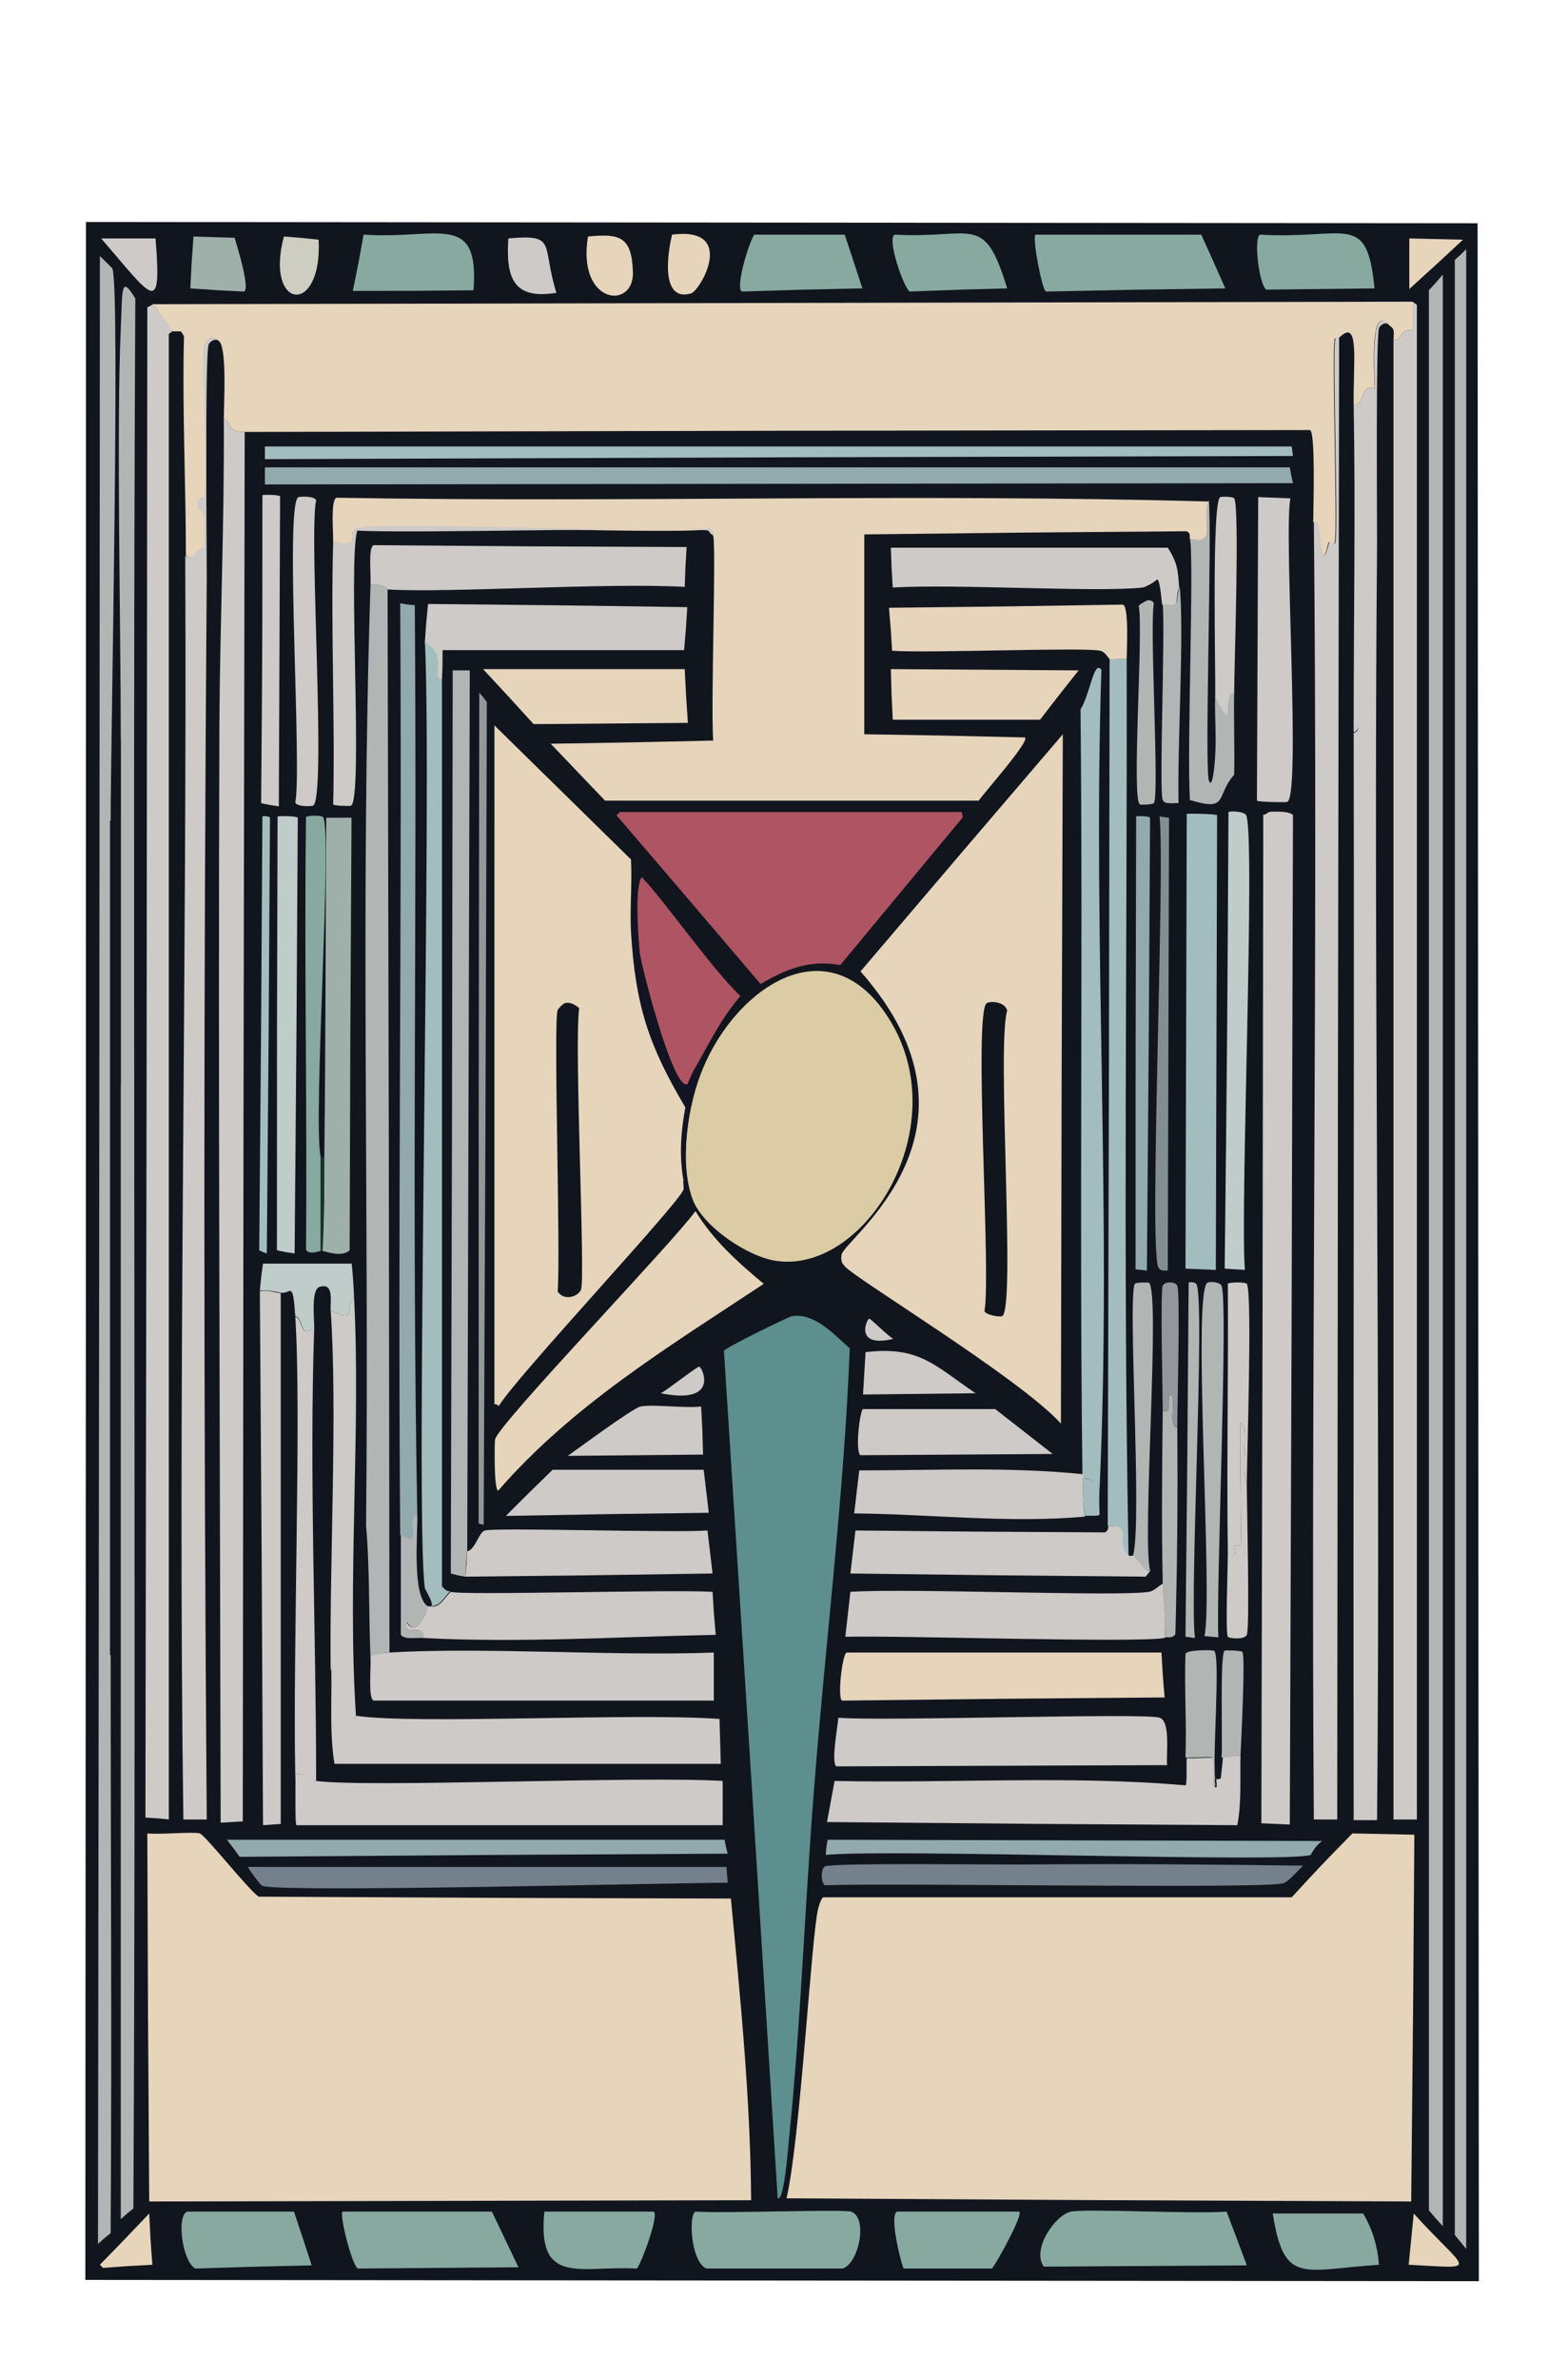 <svg xmlns="http://www.w3.org/2000/svg" xmlns:xlink="http://www.w3.org/1999/xlink" id="Capa_1" x="0px" y="0px" viewBox="0 0 248 376.2" style="enable-background:new 0 0 248 376.2;" xml:space="preserve"><style type="text/css">	.st0{display:none;}	.st1{display:inline;fill:#D8C1A5;}	.st2{display:inline;fill:#C3BAB2;}	.st3{display:inline;fill:#E2AFA6;}	.st4{display:inline;fill:#ADC1B2;}	.st5{display:inline;fill:#3E3C56;}	.st6{display:inline;fill:#40334B;}	.st7{display:inline;fill:#D1A8AC;}	.st8{display:inline;fill:#C0C4B0;}	.st9{fill:url(#SVGID_1_);}	.st10{fill:url(#SVGID_00000158007686139107083280000015814564206357278890_);}	.st11{fill:url(#SVGID_00000071559225632149845800000015562209294844871330_);}	.st12{fill:#E7D689;}	.st13{fill:#E8D6A6;}	.st14{fill:#291F33;}	.st15{fill:#40334B;}	.st16{fill:#392732;}	.st17{fill:#E8C8C1;}	.st18{fill:#D1A8AC;}	.st19{fill:#E8BEBE;}	.st20{fill:#8A1743;}	.st21{fill:#C05280;}	.st22{fill:#3E3C56;}	.st23{fill:#474B77;}	.st24{fill:#2F3567;}	.st25{fill:#545D8A;}	.st26{fill:#B18F9A;}	.st27{fill:#4D305C;}	.st28{fill:#522143;}	.st29{fill:#201B19;}	.st30{fill:#DCD9C7;}	.st31{fill:#AFBEC4;}	.st32{fill:#8A7C93;}	.st33{fill:#536884;}	.st34{fill:#6E97B6;}	.st35{fill:#6080A4;}	.st36{fill:#466598;}	.st37{fill:#8EB2CC;}	.st38{fill:url(#SVGID_00000047062357635879339340000013416365210353435044_);}	.st39{display:inline;fill:#D785A1;}	.st40{display:inline;fill:#BED1C2;}	.st41{display:inline;fill:#A0B6AD;}	.st42{display:inline;fill:#98BDC7;}	.st43{display:inline;fill:#81B4CF;}	.st44{display:inline;fill:#D5A9BC;}	.st45{display:inline;fill:#AE7C95;}	.st46{display:inline;fill:#9E9CA8;}	.st47{display:inline;fill:#C6BBC8;}	.st48{display:inline;fill:#A45480;}	.st49{display:inline;fill:#E1A78C;}	.st50{display:inline;fill:#DDA1A6;}	.st51{display:inline;fill:#D0D3AA;}	.st52{display:inline;fill:#C4CAD3;}	.st53{display:inline;fill:#AFC3A8;}	.st54{display:inline;fill:#C7CDC6;}	.st55{display:inline;fill:#D9C0CE;}	.st56{display:inline;fill:#AB9176;}	.st57{display:inline;fill:#584669;}	.st58{display:inline;fill:#E5D2C3;}	.st59{display:inline;fill:#E0BA81;}	.st60{display:inline;fill:#DDB48E;}	.st61{display:inline;fill:#A17980;}	.st62{display:inline;fill:#E0C4C6;}	.st63{display:inline;fill:#474343;}	.st64{display:inline;fill:#C9AA80;}	.st65{display:inline;fill:#5C4E5B;}	.st66{display:inline;fill:#806E75;}	.st67{fill:#1F2C3D;}	.st68{fill:#1F1D1D;}	.st69{fill:#E7CD94;}	.st70{fill:#E4C228;}	.st71{fill:#474343;}	.st72{fill:#5F796D;}	.st73{fill:#B69D4C;}	.st74{fill:#38322D;}	.st75{fill:#D8CA82;}	.st76{fill:#B5AB60;}	.st77{fill:#B9C092;}	.st78{fill:#98B69C;}	.st79{fill:#88A47D;}	.st80{fill:#76805C;}	.st81{fill:#26718E;}	.st82{fill:#8D9061;}	.st83{fill:#2C362E;}	.st84{fill:#26251A;}	.st85{fill:#ECDEBD;}	.st86{fill:url(#SVGID_00000007427880680166936450000007835245896777883539_);}	.st87{fill:#E0C4C6;}	.st88{display:inline;fill:#E2A9AF;}	.st89{display:inline;fill:#D5D5B7;}	.st90{display:inline;fill:#DDCBBC;}	.st91{display:inline;fill:#C7D7C9;}	.st92{display:inline;fill:#D5B7BC;}	.st93{display:inline;fill:#DFC0B9;}	.st94{display:inline;fill:#AFD3D4;}	.st95{display:inline;fill:#BBBFCD;}	.st96{display:inline;fill:#C9BCC8;}	.st97{fill:#E1D06E;}	.st98{fill:#C6B34E;}	.st99{fill:#2D1C29;}	.st100{fill:#837C5C;}	.st101{fill:#212126;}	.st102{fill:#181915;}	.st103{fill:#452640;}	.st104{fill:#6D8076;}	.st105{fill:#ABAA75;}	.st106{fill:#B8A880;}	.st107{fill:#B29C90;}	.st108{fill:#8A7F78;}	.st109{fill:#5E5C58;}	.st110{fill:#4F6067;}	.st111{fill:#2F4555;}	.st112{fill:#9E8488;}	.st113{fill:#D46C9C;}	.st114{fill:#B17492;}	.st115{fill:#9A4775;}	.st116{fill:#D9889B;}	.st117{fill:#BC6266;}	.st118{fill:#D3867C;}	.st119{fill:#DAA065;}	.st120{fill:#E1AA42;}	.st121{fill:#69455F;}	.st122{fill:#E8D99F;}	.st123{fill:#8F627C;}	.st124{fill:#E2A9AF;}	.st125{fill:#D79D8F;}	.st126{fill:#D38563;}	.st127{fill:#D8B18F;}	.st128{fill:#E1BB55;}	.st129{fill:url(#SVGID_00000050661239497293784690000017204824476566249373_);}	.st130{fill:#316074;}	.st131{fill:#577A80;}	.st132{fill:#357E90;}	.st133{fill:#607473;}	.st134{fill:#237191;}	.st135{fill:#1A5F84;}	.st136{display:inline;fill:#BFAFB6;}	.st137{display:inline;fill:#CDD296;}	.st138{display:inline;fill:#A9CAC3;}	.st139{display:inline;fill:#B2CAA6;}	.st140{display:inline;fill:#BFC5A7;}	.st141{display:inline;fill:#E1C6A0;}	.st142{display:inline;fill:#E1A9A6;}	.st143{display:inline;fill:#BFBEBC;}	.st144{display:inline;fill:#D1C4A2;}	.st145{display:inline;fill:#D3BEB7;}	.st146{display:inline;fill:#D8AFBB;}	.st147{display:inline;fill:#D4C6B3;}	.st148{display:inline;fill:#BACEBA;}	.st149{display:inline;fill:#E7A7BA;}	.st150{display:inline;fill:#E8C5AD;}	.st151{display:inline;fill:#BCC5BE;}	.st152{display:inline;fill:url(#SVGID_00000110458343753121749740000017187698735085142663_);}	.st153{fill:#E1C6A0;}	.st154{fill:#1E3854;}	.st155{fill:url(#SVGID_00000073707740041731486290000001371460448027856789_);}	.st156{fill:#E2D486;}	.st157{fill:#E2C488;}	.st158{display:inline;fill:#D299AD;}	.st159{display:inline;fill:#DBD391;}	.st160{display:inline;fill:#95B3B6;}	.st161{display:inline;fill:#E6AD9C;}	.st162{display:inline;fill:#9980A5;}	.st163{display:inline;fill:#859AB3;}	.st164{display:inline;fill:#B2B688;}	.st165{display:inline;fill:#E4999E;}	.st166{display:inline;fill:#559EC0;}	.st167{display:inline;fill:#92AA9E;}	.st168{display:inline;fill:#E4C88A;}	.st169{display:inline;fill:#BBAFA6;}	.st170{display:inline;fill:#E5BF8F;}	.st171{display:inline;fill:#CEBA9B;}	.st172{display:inline;fill:#C5ABBB;}	.st173{display:inline;fill:#AFBB9A;}	.st174{display:inline;fill:#A1ABB0;}	.st175{display:inline;fill:#ACB1AD;}	.st176{display:inline;fill:#8D8CAA;}	.st177{display:inline;fill:#9C9BAC;}	.st178{display:inline;fill:#A5C4CA;}	.st179{display:inline;fill:#BDB5BE;}	.st180{display:inline;fill:#B0BEC6;}	.st181{fill:url(#SVGID_00000012443809656823815470000001714645799271321222_);}	.st182{fill:#20252E;}	.st183{fill:#E5D178;}	.st184{fill:#94B5C5;}	.st185{fill:#95B3B6;}	.st186{fill:#4D2B22;}	.st187{fill:#432425;}	.st188{fill:#3D3219;}	.st189{fill:#2E2A20;}	.st190{fill:#4A301D;}	.st191{fill:#322027;}	.st192{fill:#DBD391;}	.st193{fill:#E5CD47;}	.st194{fill:#FFFFFF;}	.st195{fill:url(#SVGID_00000077300969753003553120000000274504930661778308_);}	.st196{fill:url(#SVGID_00000068658130785342002280000002724405939014358183_);}	.st197{fill:url(#SVGID_00000090988786448249820190000003595250947941396917_);}	.st198{fill:url(#SVGID_00000040554502448000464240000007648506537346834066_);}	.st199{fill:#203240;}	.st200{display:inline;fill:#BCC8C3;}	.st201{fill:#BD6E80;}	.st202{fill:#E0D6BE;}	.st203{fill:#2B2B2B;}	.st204{fill:#DDB1B2;}	.st205{fill:#DEC9C4;}	.st206{fill:#D5BBC3;}	.st207{fill:#39302E;}	.st208{fill:#2B3739;}	.st209{fill:#144860;}	.st210{fill:#186881;}	.st211{fill:#1D8198;}	.st212{fill:#2B2E37;}	.st213{fill:#BCC8C3;}	.st214{display:inline;fill:#E0D9D6;}	.st215{fill:#BDCCBF;}	.st216{fill:#A6BDAB;}	.st217{fill:#9D5A69;}	.st218{fill:url(#SVGID_00000021838306050557643630000015122806565722402983_);}	.st219{fill:#914B5A;}	.st220{fill:#3D2C3A;}	.st221{fill:#35303D;}	.st222{fill:#303238;}	.st223{fill:#A1C8D5;}	.st224{fill:#DCD7C0;}	.st225{fill:#CDA69E;}	.st226{fill:#D8CFA1;}	.st227{fill:#325171;}	.st228{fill:#C2CD98;}	.st229{fill:#C9C182;}	.st230{fill:#6CB2BA;}	.st231{fill:url(#SVGID_00000158027915598655062530000008633274565138520196_);}	.st232{fill:#6A6B76;}	.st233{fill:#51515E;}	.st234{display:inline;fill:#2D343D;}	.st235{display:inline;fill:#0E1822;}	.st236{fill:#3C5A4C;}	.st237{fill:#DFD4BE;}	.st238{fill:#B6AA95;}	.st239{fill:#A75E67;}	.st240{fill:#D5B99E;}	.st241{fill:#C3A58C;}	.st242{fill:#C5D9D7;}	.st243{fill:#AE927E;}	.st244{fill:#644D56;}	.st245{fill:#51444E;}	.st246{fill:#886772;}	.st247{fill:#3D363E;}	.st248{fill:#45323A;}	.st249{fill:#0E1822;}	.st250{fill:#B5B6AA;}	.st251{fill:#8C4C58;}	.st252{fill:#9B6B71;}	.st253{fill:#82ACA9;}	.st254{fill:#9BBCBC;}	.st255{fill:#102631;}	.st256{fill:#64554F;}	.st257{fill:#987F6B;}	.st258{fill:#D8D8D4;}	.st259{fill:#ADC0C5;}	.st260{fill:#63293B;}	.st261{fill:#B77E80;}	.st262{display:inline;fill:#E6D4BB;}	.st263{fill:#11151E;}	.st264{fill:#E6D4BB;}	.st265{fill:#5C8F8E;}	.st266{fill:#DCCCA5;}	.st267{fill:#CECAC7;}	.st268{fill:#B1B6B4;}	.st269{fill:#A3BDBE;}	.st270{fill:#92A9AD;}	.st271{fill:#BFCCC9;}	.st272{fill:#74808B;}	.st273{fill:#94979A;}	.st274{fill:#828E8F;}	.st275{fill:#AE5463;}	.st276{fill:#131423;}	.st277{fill:#87A9A0;}	.st278{fill:#9FB0AA;}	.st279{fill:#CDCDC1;}	.st280{fill:#1C322E;}	.st281{display:inline;fill:#E4E3DC;}	.st282{display:inline;fill:#D2D7DA;}	.st283{display:inline;fill:#6A8087;}	.st284{display:inline;fill:#808F95;}	.st285{display:inline;fill:#AFB5B9;}	.st286{fill:#1C2E3D;}	.st287{fill:#92A4B0;}	.st288{fill:#AFB5B9;}	.st289{fill:#394B59;}	.st290{fill:#E1B4B0;}	.st291{fill:#808F95;}	.st292{fill:#D2D7DA;}	.st293{fill:#4F5F6B;}	.st294{fill:#B4C1C0;}	.st295{fill:#6A8087;}	.st296{fill:#E4E3DC;}	.st297{fill:#415B4B;}	.st298{fill:#D1DBCE;}	.st299{fill:#88A09B;}	.st300{fill:#DDC8B0;}	.st301{fill:#ECDECF;}	.st302{fill:#D96D93;}	.st303{fill:#C25566;}	.st304{fill:#DE8A92;}	.st305{fill:#DBA09B;}	.st306{fill:#D788A4;}	.st307{fill:#C5B5BC;}	.st308{fill:#CFA5B3;}	.st309{fill:url(#SVGID_00000106865504221258174600000005036744022935945394_);}	.st310{fill:#5D3B40;}	.st311{fill:url(#SVGID_00000168103789373709525910000010631839093430761386_);}	.st312{fill:#7DC0BD;}	.st313{fill:#0F8AC4;}	.st314{fill:url(#SVGID_00000176017150308477908250000002994835898360176019_);}	.st315{fill:url(#SVGID_00000094589791045137851730000000067747600322468743_);}	.st316{fill:url(#SVGID_00000107579156169606910520000006836041969394366358_);}	.st317{fill:#DAE6AD;}	.st318{fill:#C0DEC5;}	.st319{fill:#B5DCD1;}	.st320{fill:#E9E382;}	.st321{fill:#EDD457;}	.st322{fill:#C77250;}	.st323{fill:#E6B346;}	.st324{fill:#7D8E90;}	.st325{fill:#BA7A44;}	.st326{fill:#DA9740;}	.st327{fill:url(#SVGID_00000169560443352227224350000014506541241318028694_);}	.st328{fill:url(#SVGID_00000003080909159526408180000001233233393118993328_);}	.st329{fill:url(#SVGID_00000005256551671176256770000017535898904816925852_);}	.st330{fill:url(#SVGID_00000183225649679091229420000007544641306109139110_);}	.st331{fill:#A0CBCD;}	.st332{fill:#A7ADC0;}	.st333{fill:#AD9CB8;}	.st334{fill:#87B8D9;}	.st335{fill:#C8DBD9;}	.st336{fill:url(#SVGID_00000148658442430859095220000014223179668966159759_);}	.st337{fill:url(#SVGID_00000029023751183632687850000015937180249855995036_);}	.st338{fill:#B95471;}	.st339{fill:#BE6A82;}	.st340{fill:#E59285;}	.st341{fill:#EAB896;}	.st342{fill:url(#SVGID_00000036225683454125789130000001245021251420961455_);}	.st343{fill:#EBBC88;}	.st344{fill:#A03D6F;}	.st345{fill:#B4B6B8;}	.st346{fill:#E5CC9F;}	.st347{fill:#CFD1A4;}	.st348{fill:#D098A0;}	.st349{fill:#D1B0B2;}	.st350{fill:#C36B9A;}	.st351{fill:#DBC76E;}	.st352{fill:#306A9B;}	.st353{fill:url(#SVGID_00000153683089664336249290000013972031221315748023_);}	.st354{fill:#5B7CA3;}	.st355{fill:#F0DCAB;}	.st356{fill:#EFE4D4;}	.st357{fill:#DBC08B;}	.st358{fill:#332920;}	.st359{fill:#AFAF95;}	.st360{fill:#6B5435;}	.st361{fill:#97A18E;}	.st362{fill:#8D9D78;}	.st363{fill:#1C1B1D;}	.st364{fill:#E9BAAB;}	.st365{fill:#872B3D;}	.st366{fill:#9F5839;}	.st367{fill:#923940;}	.st368{fill:#38554F;}	.st369{fill:#3E9BAF;}	.st370{fill:#998A20;}	.st371{fill:#5C7154;}	.st372{fill:#A87C24;}	.st373{fill:#618D8B;}	.st374{fill:#E3C022;}	.st375{fill:#454C28;}	.st376{fill:#555B24;}	.st377{fill:#777B35;}	.st378{fill:#467475;}	.st379{fill:#67A4A9;}	.st380{fill:#C5B98D;}	.st381{fill:#C8A762;}	.st382{fill:#B98D26;}	.st383{fill:#E6CA6F;}	.st384{fill:#6E6B2A;}	.st385{fill:#273423;}	.st386{fill:#664722;}	.st387{fill:#955F77;}	.st388{fill:#BB7897;}	.st389{fill:#DA828E;}	.st390{fill:#916C91;}	.st391{fill:#877CA1;}	.st392{fill:#6C5E8C;}	.st393{fill:#8F4B7F;}	.st394{fill:#AC4980;}	.st395{fill:#87A1AC;}	.st396{fill:#4D3D58;}	.st397{fill:#918997;}	.st398{fill:#64655F;}	.st399{fill:#A9AAB2;}	.st400{fill:#9B99AE;}	.st401{fill:#4B4E76;}	.st402{fill:#794B7C;}	.st403{fill:#644B79;}	.st404{fill:#6D2A41;}	.st405{fill:#C34B83;}	.st406{fill:#D8D1B4;}	.st407{fill:#C0B7B8;}	.st408{fill:#A38870;}	.st409{fill:#5F415C;}	.st410{fill:#6C5D6F;}	.st411{fill:#D66A80;}	.st412{fill:#C55C7F;}	.st413{fill:#DA9A7B;}	.st414{fill:#DE8D80;}	.st415{fill:#916F73;}	.st416{fill:#B88973;}	.st417{fill:#B57D86;}	.st418{fill:#D8BBB0;}	.st419{fill:#A79C90;}	.st420{fill:#DCC4A7;}	.st421{fill:#939579;}	.st422{fill:#A0B4A3;}	.st423{fill:#7D7B65;}	.st424{fill:#80807C;}	.st425{fill:#8A8345;}	.st426{fill:#B19E3B;}	.st427{fill:#EDDD93;}	.st428{fill:#C6B662;}	.st429{fill:url(#SVGID_00000080202476047305491480000003020619200888077242_);}	.st430{fill:#EED1C8;}	.st431{fill:#F099B6;}	.st432{fill:#2F3858;}	.st433{fill:#1E4A6E;}	.st434{fill:#E2BFAB;}	.st435{fill:#DFD0C0;}	.st436{fill:#E9D57F;}	.st437{fill:#DC87AA;}	.st438{fill:#215D8F;}	.st439{fill:#C5BD73;}	.st440{fill:#463E38;}	.st441{fill:#282A33;}	.st442{fill:#3A393C;}	.st443{fill:#E7D2B2;}	.st444{fill:#F7D0A9;}	.st445{fill:#ECDBAB;}	.st446{fill:url(#SVGID_00000177442474439363236410000002492939704823871623_);}	.st447{fill:#2D7FB9;}	.st448{fill:#1E2A3D;}	.st449{fill:#1A3452;}	.st450{fill:#CAAF25;}	.st451{fill:#362C2C;}	.st452{fill:#804726;}	.st453{fill:#4B282E;}	.st454{fill:#A5721D;}	.st455{fill:url(#SVGID_00000015356582757283874620000010230572541342747279_);}	.st456{fill:url(#SVGID_00000108306794946599809080000001840646944908095116_);}	.st457{fill:#BBDFE3;}	.st458{fill:#E7E1C5;}	.st459{fill:url(#SVGID_00000114066863221990004870000001078221014361771395_);}	.st460{fill:#2B2839;}	.st461{fill:#E1C480;}	.st462{fill:#514749;}	.st463{fill:#7A7686;}	.st464{fill:#716470;}	.st465{fill:#3C343E;}	.st466{fill:#8F8081;}	.st467{fill:#9F8B85;}	.st468{fill:#7C7077;}	.st469{fill:#715A60;}	.st470{fill:#9E8A75;}	.st471{fill:#917F75;}	.st472{fill:#2C2A30;}	.st473{fill:#1B222F;}	.st474{fill:#2C6A81;}	.st475{fill:#8AA07E;}	.st476{fill:#476771;}	.st477{fill:#A2A557;}	.st478{fill:#658E8C;}	.st479{fill:#505950;}	.st480{fill:#123650;}	.st481{fill:#657A73;}	.st482{fill:#96A169;}	.st483{fill:url(#SVGID_00000136388529851188916480000017164617559051556790_);}	.st484{fill:url(#SVGID_00000041255409908526764860000002384974012222496648_);}	.st485{fill:#CCA79A;}	.st486{fill:#E2CD88;}	.st487{fill:#9398A1;}	.st488{fill:#728A9D;}	.st489{fill:#A08393;}	.st490{fill:#B48396;}	.st491{fill:#D1B751;}	.st492{fill:#C5989E;}	.st493{fill:#D49D7F;}	.st494{fill:#342823;}	.st495{fill:url(#SVGID_00000142894652308380422360000012586709814140223111_);}	.st496{fill:#B26459;}	.st497{fill:url(#SVGID_00000160879120812409600290000003348304778741536664_);}	.st498{fill:#ABBFB7;}	.st499{fill:#D2A986;}	.st500{fill:#C38C6A;}	.st501{fill:#BF6581;}	.st502{fill:#D5CFA2;}	.st503{fill:#79B7C7;}	.st504{fill:#BA978F;}	.st505{fill:#B2A7A1;}	.st506{fill:url(#SVGID_00000136394276925232563950000009668346012670312878_);}	.st507{fill:#A2A09B;}	.st508{fill:url(#SVGID_00000129207669723103967190000009661148219002912169_);}	.st509{fill:#7E7072;}	.st510{fill:#AB9C6A;}	.st511{fill:#AEA982;}	.st512{fill:#573C4D;}	.st513{fill:#977F5D;}	.st514{fill:#D4BB8F;}	.st515{fill:#C0AE99;}	.st516{fill:#373B3F;}	.st517{fill:#223537;}	.st518{fill:#A9CFB6;}	.st519{fill:#336E76;}	.st520{fill:#F9E9CF;}	.st521{fill:#EE9CA7;}	.st522{fill:#F3F0EB;}	.st523{fill:#111D1E;}	.st524{fill:#132826;}	.st525{fill:#897147;}	.st526{fill:#898F49;}	.st527{fill:#786746;}	.st528{fill:#363F3E;}	.st529{fill:#554A47;}	.st530{fill:#61828D;}	.st531{fill:#66626C;}	.st532{fill:#584C55;}	.st533{fill:#69727C;}	.st534{fill:#56565E;}	.st535{fill:#204C5B;}	.st536{fill:#478B97;}	.st537{fill:url(#SVGID_00000044153328190460546270000000317019826928880014_);}	.st538{fill:#E3869A;}	.st539{fill:url(#SVGID_00000141413483172898369270000000447441162425137549_);}	.st540{fill:#6DAD94;}	.st541{fill:#8CBC9F;}	.st542{fill:#111113;}	.st543{fill:#DCE0C7;}	.st544{fill:#FAE49C;}	.st545{fill:#EAD8AE;}	.st546{fill:#9BCCCA;}	.st547{fill:url(#SVGID_00000044875272480901206940000015232527765972404359_);}	.st548{fill:#E5BBBC;}	.st549{fill:#C1B955;}	.st550{fill:url(#SVGID_00000095319932670073009890000005210190728322173598_);}	.st551{fill:#779047;}	.st552{fill:#2A5F6D;}	.st553{fill:#3D7E87;}	.st554{fill:#AEC583;}	.st555{fill:#82A569;}	.st556{fill:url(#SVGID_00000017477114001390896980000012935987886464904887_);}	.st557{fill:url(#SVGID_00000017497415285641061000000001984436286550838710_);}	.st558{fill:url(#SVGID_00000072993870747708307580000005405312786182456250_);}	.st559{fill:url(#SVGID_00000125596912445431399820000007377290549891253388_);}	.st560{fill:#120E0E;}	.st561{fill:url(#SVGID_00000131356250381582982320000013676726607345190335_);}	.st562{fill:url(#SVGID_00000041977675014486788660000004835867414857087406_);}	.st563{fill:url(#SVGID_00000077324520605894081650000005724831073948356737_);}	.st564{fill:url(#SVGID_00000081645803127333452630000013320954240125590712_);}	.st565{fill:url(#SVGID_00000102508969340945035790000002436421133610405774_);}	.st566{fill:url(#SVGID_00000121998238696161942670000014134277884358176651_);}	.st567{fill:#B6A96F;}	.st568{fill:url(#SVGID_00000058550796914093449890000001914791943655241659_);}	.st569{fill:url(#SVGID_00000098936453933136976830000007994648956747326606_);}	.st570{fill:url(#SVGID_00000036244883618767372610000015683872652868173981_);}	.st571{fill:url(#SVGID_00000042697483590052389500000008802358569001567414_);}	.st572{fill:url(#SVGID_00000021116969287542004240000008981981458046061222_);}	.st573{fill:url(#SVGID_00000129200506350553570740000005422120338160115876_);}	.st574{fill:url(#SVGID_00000111898436365061141140000001360076575865549732_);}	.st575{fill:#ECE8B5;}	.st576{fill:#EDE698;}	.st577{fill:#CFB061;}	.st578{fill:#C2DDB4;}	.st579{fill:#E4D399;}	.st580{fill:#E8DCC5;}	.st581{fill:#D3C1B9;}	.st582{fill:#B3B7BD;}	.st583{fill:#C9C1B6;}	.st584{fill:#C5B5C0;}	.st585{fill:#B2A2AC;}	.st586{fill:#D3D3D1;}	.st587{fill:#DFD5CB;}	.st588{fill:url(#SVGID_00000062874875098350576750000014723690498041778305_);}	.st589{fill:url(#SVGID_00000086692047613735787000000002455809627108710303_);}	.st590{fill:url(#SVGID_00000023959548563064837020000004903519404780879534_);}	.st591{fill:url(#SVGID_00000046332027904316021800000011543049915396546963_);}	.st592{fill:url(#SVGID_00000065785077960192801590000005083966811212537274_);}	.st593{fill:url(#SVGID_00000020375915233611637570000013125386631316597407_);}	.st594{fill:url(#SVGID_00000087370037920797289930000016058646476765111428_);}	.st595{fill:url(#SVGID_00000011017540288440498590000002547758046180833665_);}	.st596{fill:url(#SVGID_00000049184119403413209660000000596473202401125300_);}	.st597{fill:url(#SVGID_00000023265767569594572810000000416828697762283935_);}	.st598{fill:url(#SVGID_00000158002440657927049170000001827763123674575010_);}	.st599{fill:url(#SVGID_00000168800544331447032070000011176164040049359549_);}	.st600{fill:url(#SVGID_00000182492873212183512660000003791688937773326767_);}	.st601{fill:url(#SVGID_00000003094378130070676660000015209558125850473098_);}	.st602{fill:url(#SVGID_00000114074726509616418690000006338153722155972497_);}	.st603{fill:url(#SVGID_00000030446990419703028460000007169087669785015984_);}	.st604{fill:#B3C9D0;}	.st605{fill:url(#SVGID_00000038402167731323653830000015381124045126457477_);}	.st606{fill:#7DA2C4;}	.st607{fill:#99B5C7;}	.st608{fill:#80878E;}	.st609{fill:url(#SVGID_00000124124024902400166890000001968438978325977999_);}	.st610{fill:#E5CB6A;}	.st611{fill:#E2CDA9;}	.st612{fill:#B8B0AF;}	.st613{fill:#A6948A;}	.st614{fill:#A193A6;}	.st615{fill:#A6A2B2;}	.st616{fill:#EDE66A;}	.st617{fill:#A2AFBF;}	.st618{fill:#503861;}	.st619{fill:#68365B;}	.st620{fill:#353759;}	.st621{fill:#6A7082;}	.st622{fill:#B59592;}	.st623{fill:#4D466A;}	.st624{fill:#D2D07F;}	.st625{fill:#D5BB81;}	.st626{fill:#8D8B89;}	.st627{fill:#3F96A5;}	.st628{fill:url(#SVGID_00000128445519467480413160000009174417562719090342_);}	.st629{fill:#799196;}	.st630{fill:#4684A0;}	.st631{fill:url(#SVGID_00000003791728417826951840000007994742613398503334_);}	.st632{fill:#385386;}	.st633{fill:#52A7BC;}	.st634{fill:url(#SVGID_00000079445019701041344450000012049054696845405374_);}	.st635{fill:url(#SVGID_00000044159465383103127530000009825416322651493274_);}	.st636{fill:#E1B48F;}	.st637{fill:#349DC8;}	.st638{fill:#168DC1;}	.st639{fill:#E99697;}	.st640{fill:#C56E91;}	.st641{fill:#8E7CA4;}	.st642{fill:#8D8FB3;}	.st643{fill:#C48CA7;}	.st644{fill:#747BA8;}	.st645{fill:url(#SVGID_00000061438746576906511560000002242076825761273777_);}	.st646{fill:url(#SVGID_00000029021364516377600410000001484305659332923824_);}	.st647{fill:#2EBADA;}	.st648{fill:url(#SVGID_00000007391244375542410080000018032799593426485439_);}	.st649{fill:#991923;}	.st650{fill:#69131F;}	.st651{fill:#481422;}	.st652{fill:#321A1B;}	.st653{fill:#86BCC4;}	.st654{fill:#1B3243;}	.st655{fill:#10ABD2;}	.st656{fill:#245C72;}	.st657{fill:#ABB431;}	.st658{fill:#BFB724;}	.st659{fill:#99B878;}	.st660{fill:#A3BA5F;}	.st661{fill:#97C3A6;}	.st662{fill:url(#SVGID_00000054249087340265056270000000501722833495199126_);}	.st663{fill:#708341;}	.st664{fill:#698E55;}	.st665{fill:#80A158;}	.st666{fill:#75B498;}	.st667{fill:#3A2332;}	.st668{fill:#24262B;}	.st669{fill:#2F333F;}	.st670{fill:#1278A4;}	.st671{fill:#194D6D;}	.st672{fill:#2D4153;}	.st673{fill:#7EBCB6;}	.st674{fill:#2D3147;}	.st675{fill:#34282E;}	.st676{fill:#205F87;}	.st677{fill:#263840;}	.st678{fill:#BCE3F7;}	.st679{fill:#87CCD6;}	.st680{fill:#256B88;}	.st681{fill:#51AAB1;}	.st682{fill:#A2B09B;}	.st683{fill:#B3C995;}	.st684{fill:#526067;}	.st685{fill:#7C625C;}	.st686{fill:#605B5A;}	.st687{fill:#653732;}	.st688{fill:#9EC6BD;}	.st689{fill:#36696E;}	.st690{fill:#C9BFA6;}	.st691{fill:#C7B7D6;}	.st692{fill:#9FBBC2;}	.st693{fill:#E8E6B1;}	.st694{fill:#F5CDC7;}	.st695{fill:#EDBED5;}	.st696{fill:#F0D7BA;}	.st697{fill:#D8E6B5;}	.st698{fill:#D2E6D0;}	.st699{fill:#8DA7D3;}	.st700{fill:#EDD9AC;}	.st701{fill:#A4A3AB;}	.st702{fill:#9EAC9D;}	.st703{fill:#C0ABB6;}	.st704{fill:#CCC0C4;}	.st705{fill:#B8B8C5;}	.st706{fill:#CEBFCF;}	.st707{fill:#7789A3;}	.st708{fill:#A6B2C8;}	.st709{fill:#5E92CB;}	.st710{fill:#5886A3;}	.st711{fill:#555888;}	.st712{fill:#68789C;}	.st713{fill:#55639B;}	.st714{fill:#1975A1;}	.st715{fill:#918D9C;}	.st716{fill:url(#SVGID_00000181776236920529306990000004774692338663947912_);}	.st717{fill:#ACC6E8;}	.st718{fill:#326C7C;}	.st719{fill:#CBD67F;}	.st720{fill:#3C3166;}	.st721{fill:#494879;}	.st722{fill:#E9E084;}	.st723{fill:#39A8C9;}	.st724{fill:#68C1C3;}	.st725{fill:#84C8BB;}	.st726{fill:#9ACEB1;}	.st727{fill:#ACD2A6;}	.st728{fill:#759EAA;}	.st729{fill:#C5C083;}	.st730{fill:#B5A898;}	.st731{fill:#E6CC76;}	.st732{fill:#D0B38A;}	.st733{fill:#DCBEA5;}	.st734{fill:#C4C6AD;}	.st735{fill:#E0A2A2;}	.st736{fill:#DB9BB1;}	.st737{fill:#9CB6A3;}	.st738{fill:#C9CE9D;}	.st739{fill:#ABC684;}	.st740{fill:#B9B23B;}	.st741{fill:#799D8D;}	.st742{fill:#618D72;}	.st743{fill:#203D78;}	.st744{fill:#867AA3;}	.st745{fill:#DFB5A2;}	.st746{fill:#D7AEAA;}	.st747{fill:#8A6B6D;}	.st748{fill:#A982A7;}	.st749{fill:#7C5A7D;}	.st750{fill:#9D7B85;}	.st751{fill:#645D6E;}	.st752{fill:#776577;}	.st753{fill:#72678A;}	.st754{fill:#6C5B75;}	.st755{fill:#1C4C87;}	.st756{fill:#B093B5;}	.st757{fill:#3D508B;}	.st758{fill:#5A4775;}	.st759{fill:url(#SVGID_00000077292468319614123380000008444621338366983850_);}	.st760{fill:#6E5F93;}	.st761{fill:#8E6584;}	.st762{fill:url(#SVGID_00000032611500410325449860000011816825651255083965_);}	.st763{fill:#6A7F90;}	.st764{fill:#A396A6;}	.st765{fill:#858D9B;}	.st766{fill:#566E92;}	.st767{fill:#C4A0A2;}	.st768{fill:#AC9F9D;}	.st769{fill:#A2857B;}	.st770{fill:#549CAC;}	.st771{fill:#E8BE69;}	.st772{fill:#E09F8B;}	.st773{fill:#E08D89;}	.st774{fill:#EAA462;}	.st775{fill:#E58C61;}	.st776{fill:#74406F;}	.st777{fill:#E6B379;}	.st778{fill:#DC7566;}	.st779{fill:#C86568;}	.st780{fill:#B75F6A;}	.st781{fill:#C16C7F;}	.st782{fill:#D08899;}	.st783{fill:#9975A5;}	.st784{fill:#7E71A9;}	.st785{fill:#AB6F67;}	.st786{fill:#B97E9F;}	.st787{fill:#2E3555;}	.st788{fill:#173B5B;}	.st789{fill:#E1DB99;}	.st790{fill:#59444C;}	.st791{fill:#14658C;}	.st792{fill:#53233A;}	.st793{fill:#704A4D;}	.st794{fill:#ECDC80;}	.st795{fill:#474969;}	.st796{fill:#782E4A;}	.st797{fill:#EFC580;}	.st798{fill:#A35877;}	.st799{fill:#311731;}	.st800{fill:#314B6C;}	.st801{fill:#CACD93;}	.st802{fill:#23203A;}	.st803{fill:#D6AF63;}	.st804{fill:#134F77;}	.st805{fill:#413C4B;}	.st806{fill:#D0B854;}	.st807{fill:url(#SVGID_00000006698723130473727740000005989500240398952611_);}	.st808{fill:#675270;}	.st809{fill:#4F3F5F;}	.st810{fill:url(#SVGID_00000182503009030201800660000001111976725010108036_);}	.st811{fill:#CEB681;}	.st812{fill:#A3AA6F;}	.st813{fill:#AC7672;}	.st814{fill:#F09881;}	.st815{fill:#F3AD7D;}	.st816{fill:#DB7C81;}	.st817{fill:#875C77;}	.st818{fill:#C7CA55;}	.st819{fill:#AE814B;}	.st820{fill:#E7B271;}	.st821{fill:#60617E;}	.st822{fill:#916F9A;}	.st823{fill:#E38880;}	.st824{fill:#3C2F45;}	.st825{fill:#8E3857;}	.st826{fill:#E8BD50;}	.st827{fill:#BE4C75;}	.st828{fill:#E1B3C7;}	.st829{fill:#D0B5D6;}	.st830{fill:#B5B9DC;}	.st831{fill:#81BEE1;}	.st832{fill:#5BC2E4;}	.st833{fill:#D973A2;}	.st834{fill:#E298B3;}	.st835{fill:#D4E1D3;}	.st836{fill:#DDDFC2;}	.st837{fill:#859A78;}	.st838{fill:#AEBE67;}	.st839{fill:#D9C79B;}	.st840{fill:#A88B4D;}	.st841{fill:#DABEBB;}	.st842{fill:#CB9795;}	.st843{fill:#BB8980;}	.st844{fill:#A37465;}	.st845{fill:#D8E3AD;}	.st846{fill:#C4CDA7;}	.st847{fill:#79913D;}	.st848{fill:#BEB377;}	.st849{fill:#836C2E;}	.st850{fill:url(#SVGID_00000044878096270894109010000001636069989812919964_);}	.st851{fill:#A5A07D;}	.st852{fill:#85804A;}	.st853{fill:#B6BAA1;}	.st854{fill:#7B8B7A;}	.st855{fill:#475550;}	.st856{fill:#BBB293;}	.st857{fill:#E2BEC7;}	.st858{fill:#DDA9AB;}	.st859{fill:#BE9A80;}	.st860{fill:#7B756B;}	.st861{fill:#947A6A;}	.st862{fill:#E4CFC1;}	.st863{fill:#D1C67F;}	.st864{fill:url(#SVGID_00000127003237567042610680000016307243351020709052_);}	.st865{fill:#A99069;}	.st866{fill:url(#SVGID_00000084510203259630364550000015688936550653100986_);}	.st867{fill:url(#SVGID_00000138559797177031145920000013790818693913801129_);}	.st868{fill:#D8BFA8;}	.st869{fill:#303443;}	.st870{fill:#243F5C;}	.st871{fill:#412D37;}	.st872{fill:#E7A3B8;}	.st873{fill:#DA88B8;}	.st874{fill:#EABFBC;}	.st875{fill:#DBC2D5;}	.st876{fill:url(#SVGID_00000181046896216449897680000010522868367984106158_);}	.st877{fill:url(#SVGID_00000107574438686122229870000002394356953817768613_);}	.st878{fill:url(#SVGID_00000101088904924216328850000002670600053640493446_);}	.st879{fill:#C45298;}	.st880{fill:#D8CBA9;}	.st881{fill:#989CB6;}	.st882{fill:#A5A3A2;}	.st883{fill:#AEB2A8;}	.st884{fill:url(#SVGID_00000157305116015752749850000018377535113972926128_);}	.st885{fill:url(#SVGID_00000142149885046383857370000012560413915682824116_);}	.st886{fill:url(#SVGID_00000075151313335331244840000010502800278646375074_);}	.st887{fill:#C7B3BD;}	.st888{fill:#6498B6;}	.st889{fill:#308CC3;}	.st890{fill:#AE9EB7;}	.st891{fill:#C9A1BC;}	.st892{fill:#0E7AA7;}	.st893{fill:#046698;}	.st894{fill:#D0BD5C;}	.st895{fill:#5F9E86;}	.st896{fill:#A4B265;}	.st897{fill:#24A3A4;}	.st898{fill:#7AAF7D;}	.st899{fill:#9EA160;}	.st900{fill:#598482;}	.st901{fill:#0F92B3;}	.st902{fill:#318295;}	.st903{fill:#B1CBB7;}	.st904{fill:#D8C882;}	.st905{fill:#71C4C7;}	.st906{fill:#8CCCC2;}	.st907{fill:#C1BBCC;}	.st908{fill:#3B919A;}	.st909{fill:#8A8981;}	.st910{fill:#B7B35D;}	.st911{fill:#8B9298;}	.st912{fill:#AAB3B4;}	.st913{fill:#899A8D;}	.st914{fill:#437BAA;}	.st915{fill:#648AB7;}	.st916{fill:#6B7581;}	.st917{fill:#737E91;}	.st918{fill:#C8BDAB;}	.st919{fill:#A69789;}	.st920{fill:#99A9B4;}	.st921{fill:#8399B4;}	.st922{fill:#B8B6B3;}	.st923{fill:#4A6485;}	.st924{fill:#8E8482;}	.st925{fill:#596481;}	.st926{fill:#706F80;}	.st927{fill:#697DA5;}	.st928{fill:#8B91A3;}	.st929{fill:#7F89AF;}	.st930{fill:#BAA48B;}	.st931{fill:#57709C;}	.st932{fill:#BA9BA3;}	.st933{fill:#8EA9C6;}	.st934{fill:#E6E593;}	.st935{fill:#CDA0B7;}	.st936{fill:#C3D99E;}	.st937{fill:#6AC0D2;}	.st938{fill:#A1D3C0;}	.st939{fill:#BDD57F;}	.st940{fill:#EBD0A0;}	.st941{fill:#B4D8B3;}	.st942{fill:#7D8D39;}	.st943{fill:#A0CC90;}	.st944{fill:#7FC6B4;}	.st945{fill:#EFD7C8;}	.st946{fill:#EEC9AB;}	.st947{fill:#CED46C;}	.st948{fill:#C5BBA6;}	.st949{fill:#A49497;}	.st950{fill:#A3858A;}	.st951{fill:#C6B5AA;}	.st952{fill:#C08D8E;}	.st953{fill:#BFA594;}	.st954{fill:#928394;}	.st955{fill:#927B9D;}	.st956{fill:#B59DBA;}	.st957{fill:#DEB0AA;}	.st958{fill:#7DBDBC;}	.st959{fill:#C8CEAB;}	.st960{fill:#83B8CE;}	.st961{fill:#CABFD0;}	.st962{fill:#DADFA6;}	.st963{fill:#8B9854;}	.st964{fill:#A9B757;}	.st965{fill:#CEC2BF;}	.st966{fill:#D3CDB8;}	.st967{fill:#6E633A;}	.st968{fill:#8A8531;}	.st969{fill:url(#SVGID_00000067936675710094939410000003828012240922258316_);}	.st970{fill:url(#SVGID_00000159472207591905803210000002808929329734926493_);}	.st971{fill:url(#SVGID_00000078035003544387665960000018154336642983792265_);}	.st972{fill:#7F7148;}	.st973{fill:#1B408A;}	.st974{fill:#6265AA;}	.st975{fill:url(#SVGID_00000134222209199364219690000012885976357241426579_);}	.st976{fill:#405E86;}	.st977{fill:#BEC380;}	.st978{fill:#6C87C3;}	.st979{fill:#44426F;}	.st980{fill:#403847;}	.st981{fill:#5C444B;}	.st982{fill:#BA935E;}	.st983{fill:#6B4E63;}	.st984{fill:#7F6859;}	.st985{fill:#524363;}	.st986{fill:#9F814E;}	.st987{fill:#7F6766;}	.st988{fill:#D59B78;}	.st989{fill:#716073;}	.st990{fill:#92745F;}	.st991{fill:url(#SVGID_00000098933972998460297190000000260040723516917923_);}	.st992{fill:#A58F45;}	.st993{fill:#B09B33;}	.st994{fill:#66555B;}	.st995{fill:#BF907C;}	.st996{fill:#927378;}	.st997{fill:#1C3C60;}	.st998{fill:#43405D;}	.st999{fill:#AA845C;}	.st1000{fill:#DDE4D7;}	.st1001{fill:#5C5F53;}	.st1002{fill:#655E58;}	.st1003{fill:#59535A;}	.st1004{fill:#5C5779;}	.st1005{fill:#796872;}	.st1006{fill:url(#SVGID_00000009568450803014224620000015839160655405373609_);}	.st1007{fill:#8888AA;}	.st1008{fill:#90BD84;}	.st1009{fill:#B1949E;}	.st1010{fill:#BCB782;}	.st1011{fill:#8BABAB;}	.st1012{fill:#AA94B1;}	.st1013{fill:#B5B89A;}	.st1014{fill:#A5B9A8;}	.st1015{fill:#C9AE80;}	.st1016{fill:#80AFA3;}	.st1017{fill:#B3A891;}	.st1018{fill:#A9A09E;}	.st1019{fill:#9F99A5;}	.st1020{fill:#F3EBBD;}	.st1021{fill:#D5E2B2;}	.st1022{fill:#F6BDA8;}	.st1023{fill:#F7CEB4;}	.st1024{fill:#F3B3AC;}	.st1025{fill:#F6DEC5;}	.st1026{fill:#F5AE8E;}	.st1027{fill:#E6D6AA;}	.st1028{fill:#C1DBA6;}	.st1029{fill:#EB9F6A;}	.st1030{fill:url(#SVGID_00000059990022336096006520000012047816158441835652_);}	.st1031{fill:#BBACB3;}	.st1032{fill:#DEB9A4;}	.st1033{fill:#BED7BC;}	.st1034{fill:#E2CCAD;}	.st1035{fill:#D2D0B2;}	.st1036{fill:#B9C8C8;}	.st1037{fill:#B39D89;}	.st1038{fill:#DAAD7B;}	.st1039{fill:#C5B096;}	.st1040{fill:#DDA2A8;}	.st1041{fill:#E2B6B7;}	.st1042{fill:#B7B094;}	.st1043{fill:#98B3A3;}	.st1044{fill:#BBBAC9;}	.st1045{fill:#ABA2BB;}	.st1046{fill:#C1B16D;}	.st1047{fill:#DDA69F;}	.st1048{fill:#DAC150;}	.st1049{fill:#9DA1C9;}	.st1050{fill:#8596C4;}	.st1051{fill:#65AEDD;}	.st1052{fill:#9882BB;}	.st1053{fill:#99C1D0;}	.st1054{fill:#D7C8C1;}	.st1055{fill:#EEDA9B;}	.st1056{fill:#C9D3C4;}	.st1057{fill:#CAC5C6;}	.st1058{fill:#9BB5CE;}	.st1059{fill:#D9BE84;}	.st1060{fill:#AF9B5B;}	.st1061{fill:#E3DDA8;}	.st1062{fill:#D7BAB3;}	.st1063{fill:#ADC1C3;}	.st1064{fill:#C3B788;}	.st1065{fill:url(#SVGID_00000130636029519939225320000013480494595438427307_);}	.st1066{fill:url(#SVGID_00000066476418411709622180000017808296687788195712_);}	.st1067{fill:#E1C9B3;}	.st1068{fill:#CED4A7;}	.st1069{fill:#8BC5DC;}	.st1070{fill:#C6BDC7;}	.st1071{fill:#E5D5AE;}	.st1072{fill:#C5E0C4;}	.st1073{fill:#C8CFBB;}	.st1074{fill:#B0B19E;}	.st1075{fill:#B9BDC3;}	.st1076{fill:#786B2A;}	.st1077{fill:#E3D680;}	.st1078{fill:#DF9B4F;}	.st1079{fill:#8FA1B3;}	.st1080{fill:#A9A2AA;}	.st1081{fill:url(#SVGID_00000068653560286982775850000001118960680514542980_);}	.st1082{fill:#83A5A3;}	.st1083{fill:url(#SVGID_00000178199258354810489660000011232115726857398965_);}	.st1084{fill:#DC83B4;}	.st1085{fill:url(#SVGID_00000143600396922816916120000003903794810400564633_);}	.st1086{fill:#DAB03A;}	.st1087{fill:#C4AC41;}	.st1088{fill:#D8BD60;}	.st1089{fill:#AC9EBA;}	.st1090{fill:#A1A8BF;}	.st1091{fill:#A6B5C7;}	.st1092{fill:#BBD1C9;}	.st1093{fill:#9F9330;}	.st1094{fill:#827A51;}	.st1095{fill:#6D7680;}	.st1096{fill:#616376;}	.st1097{fill:#9C669A;}	.st1098{fill:#AF8DB2;}	.st1099{fill:#7D4F85;}	.st1100{fill:#BAB063;}	.st1101{fill:#344363;}	.st1102{fill:#604775;}	.st1103{fill:url(#SVGID_00000109010228283807894070000008349470683690863751_);}	.st1104{fill:#8679A2;}	.st1105{fill:#7E6392;}	.st1106{fill:#6F89AB;}	.st1107{fill:#486D90;}	.st1108{fill:#789FBA;}	.st1109{fill:#8DB5CA;}	.st1110{fill:#58606B;}	.st1111{fill:#84847F;}	.st1112{fill:#71726B;}	.st1113{fill:#98A7AB;}	.st1114{fill:#95978D;}	.st1115{fill:#6D7661;}	.st1116{fill:#536261;}	.st1117{fill:#636F6E;}	.st1118{fill:#617053;}	.st1119{fill:#898043;}	.st1120{fill:#375662;}	.st1121{fill:#495F56;}	.st1122{fill:#818653;}	.st1123{fill:#A2A16B;}	.st1124{fill:#72774F;}	.st1125{fill:#7B7CA2;}	.st1126{fill:#607296;}	.st1127{fill:#375A7F;}	.st1128{fill:#517E9A;}	.st1129{fill:#988E9C;}	.st1130{fill:#C8B6A0;}	.st1131{fill:#B29079;}	.st1132{fill:#A3745A;}	.st1133{fill:#B07E74;}	.st1134{fill:#695D74;}	.st1135{fill:#4D455F;}	.st1136{fill:#B69B72;}	.st1137{fill:#D1C8BA;}	.st1138{fill:#817488;}	.st1139{fill:#8A848A;}	.st1140{fill:#9B8D87;}	.st1141{fill:#B3ACA5;}	.st1142{fill:#B1B08C;}	.st1143{fill:#C1BCA1;}	.st1144{fill:#878169;}	.st1145{fill:url(#SVGID_00000116920949106793470490000013465201659915160219_);}	.st1146{fill:url(#SVGID_00000079483741677021714250000010583421036869314702_);}	.st1147{fill:#FCFCFC;}</style><g>	<g id="Background_00000049934673717565427740000000968238316339882383_" class="st0">		<path class="st234" d="M-25.1,17.2c9.9,0,19.7,0,29.6,0c0,170.1,0,170.1,0,340.2c-10.2,0-20.4,0-30.6,0c2.2-3.3,5.8-6.3,8.3-9.3   c5.8,0.1,5.8,0.1,11.6,0.2c0-161.1,0-161.1,0-322.2c-5.6,0.1-5.6,0.1-11.3,0.2C-20,23.2-22.7,20.4-25.1,17.2z"></path>	</g></g><g>	<g id="Background_00000135666748892245075050000010429572876221369238_" class="st0">		<path class="st262" d="M247,28.1c0,170.1,0,170.1,0,340.2c-123.6,0-123.6,0-247.1,0c0-170.1,0-170.1,0-340.2   C123.4,28.1,123.4,28.1,247,28.1z"></path>	</g>	<g>		<path class="st263" d="M13.6,35.1c110,0.1,110,0.1,220.1,0.2c0.1,162.7,0.1,162.7,0.2,325.4c-110.2-0.1-110.2-0.1-220.4-0.2   C13.6,197.8,13.6,197.8,13.6,35.1z"></path>		<g>			<g>				<path class="st264" d="M213.9,289.9c4.9,0.1,4.9,0.1,9.8,0.2c-0.2,29-0.2,29-0.5,58c-49.4-0.2-49.4-0.2-98.8-0.5     c2.2-9.5,3.9-41.3,5-45.8c0.1-0.4,0.5-1.7,0.8-1.8c37,0,37,0,74.1,0C209.1,294.8,209.1,294.8,213.9,289.9z"></path>				<path class="st264" d="M23.3,289.9c2.1,0.2,7.2-0.3,8.3,0c0.9,0.3,7.5,8.7,9.3,10c37.4,0.2,37.4,0.2,74.7,0.3     c1.5,15.8,3.1,31.7,3.2,47.7c-47.6,0.1-47.6,0.1-95.2,0.2C23.4,318.9,23.4,318.9,23.3,289.9z"></path>			</g>			<path class="st264" d="M223.4,47.7c0,2.2,0,2.2,0,4.5c-2.3-0.1-1.4,1.7-3,1.5c0.2-2-0.2-1.8-0.7-2.3c-3.3-3.7-2.2,8.8-2.3,10.1    c-2.3-1-1.4,2.6-3.3,2.5c-0.1-6.7,1-13.9-2.3-10.6c-0.1,0.1-0.6-0.1-0.7,0.2c-0.5,1.5,0.5,30.7,0,32.2c-0.2,0.5-0.8-0.3-1,0    c-1.2,5.6-1.3-1.6-1.7-3c-0.1-0.2-0.4-0.2-0.7-0.2c0-1.8,0.4-14.2-0.5-14.6C123,68.1,123,68.1,38.7,68.3c-2.8,0.2-2.4-2.1-3.3-2    c0-2.6,0.5-11-0.7-12.3c-1-1.1-2-0.4-2.3,0.5c-0.6,2,0.7,20.3,0,24.2c0,0.3-1.4-0.4-1,1.7c1.8,0.8,0.7,3.7,1,6.3    c-2.1,0.2-1.2,2-3,1.2c0-11.6-0.6-23.1-0.3-34.7c-0.2-0.4-0.2-0.4-0.5-0.8c-0.4,0-1.1,0-1.2,0c-1.1-1.4-2.8-3.5-3-4.3    C123.9,47.9,123.9,47.9,223.4,47.7z"></path>			<path class="st264" d="M191.2,79.3c-1.2,2.3,1.5,7.5-3,6c-0.1-0.5,0.2-0.9-0.5-1.3c-25.5,0.2-25.5,0.2-51,0.5    c0,15.8,0,15.8,0,31.6c12.7,0.2,12.7,0.2,25.4,0.5c0.9,0.5-6.5,8.8-7.3,10c-29.6,0-29.6,0-59.1,0c-4.3-4.5-4.3-4.5-8.6-9    c12.9-0.2,12.9-0.2,25.7-0.5c-0.4-5.8,0.5-30.4,0-32.4c-0.1-0.2,0.1-0.6-0.5-1c-7.1,0.9-53.6-1.1-56.1,0c-1.2,0.5,1,3.4-3.5,2    c0-1.8-0.4-6.6,0.5-7C99.2,79.5,145.2,78,191.2,79.3z"></path>			<g>				<path class="st265" d="M125.3,208.1c3.6-0.5,6.6,2.9,9.1,5.1c-0.9,23.1-3.8,46.1-5.6,69.1c-1.5,18.6-2.1,37.3-4,55.8     c-0.3,3.5-0.9,10-1.8,9.5c-4.2-67-4.2-67-8.5-134C114.7,213.1,124.7,208.2,125.3,208.1z"></path>				<path class="st266" d="M109.5,189.5c-2.1-5.8-0.7-15,1.7-20.6c5.3-12.8,20.1-23.1,29.6-7.5c10.3,16.9-3.9,39.8-17.8,38     C118.5,198.9,111,193.9,109.5,189.5z"></path>			</g>			<path class="st267" d="M220.4,53.7c1.6,0.2,0.7-1.6,3-1.5c0-2.2,0-2.2,0-4.5c0.3,0.2,0.3,0.2,0.7,0.5c0,119.8,0,119.8,0,239.5    c-1.8,0-1.8,0-3.7,0C220.4,170.7,220.4,170.7,220.4,53.7z"></path>			<path class="st267" d="M24.4,48c0.1,0.8,1.9,2.9,3,4.3c-0.3,0.2-0.3,0.2-0.7,0.5c0,117.4,0,117.4,0,234.9    c-1.8-0.2-1.8-0.2-3.7-0.3c0.2-119.4,0.2-119.4,0.3-238.8C23.9,48.3,23.9,48.3,24.4,48z"></path>			<path class="st267" d="M219.8,51.4c-0.5-0.6-1.5-0.1-1.7,0.5c-0.5,1.6-0.3,29.4-0.3,33.9c-0.6,67.3,0.6,134.7,0,202    c-1.8,0-1.8,0-3.7,0c-0.1-57.3,0.1-114.6,0-171.9c1-0.3,0.9-1.4,0-1.7c0-16.7,0.3-33.5,0-50.2c1.9,0.1,1-3.5,3.3-2.5    C217.6,60.1,216.4,47.7,219.8,51.4z"></path>			<path class="st267" d="M38.7,68.3c-0.2,109.9-0.2,109.9-0.3,219.7c-1.7,0.1-1.7,0.1-3.5,0.2c-0.1-58-0.4-115.9-0.2-173.9    c0.1-16,0.8-32,0.7-48C36.3,66.2,35.9,68.5,38.7,68.3z"></path>			<path class="st267" d="M211.8,53.3c-0.2,117.2-0.2,117.2-0.3,234.4c-1.8,0-1.8,0-3.7,0c-0.5-68.4,0.7-136.8,0-205.1    c0.2,0,0.6-0.1,0.7,0.2c0.3,1.4,0.4,8.6,1.7,3c0.2-0.3,0.8,0.5,1,0c0.5-1.6-0.5-30.7,0-32.2C211.2,53.2,211.7,53.4,211.8,53.3z"></path>			<path class="st267" d="M200.7,128.4c0.3-0.1,3.4-0.2,3.8,0.5c-0.2,79.8-0.2,79.8-0.5,159.6c-2.2-0.1-2.2-0.1-4.5-0.2    c0.2-79.7,0.2-79.7,0.3-159.5C200.1,128.9,200.5,128.5,200.7,128.4z"></path>			<path class="st267" d="M34.7,54c-0.5-0.6-1.5-0.1-1.7,0.5c-0.6,1.7-0.3,32-0.3,36.9c-0.5,65.4-0.5,130.9,0,196.3    c-1.8,0-1.8,0-3.7,0c-0.9-66.6,0.6-133.2,0.3-199.8c1.8,0.8,0.9-1,3-1.2c-0.3-2.6,0.8-5.5-1-6.3c-0.4-2,0.9-1.4,1-1.7    c0.7-4-0.6-22.3,0-24.2C32.7,53.6,33.8,52.9,34.7,54z"></path>			<path class="st268" d="M19.1,171.6c0-18.3,0-36.5,0-54.8c0-18.6-0.7-48.7,0-64.9c0.3-5.8-0.1-8.7,2.3-4.7    c-0.5,100.7,0.2,201.3-0.3,302c-1,0.8-1,0.8-2,1.7C19.1,291.1,19.1,231.3,19.1,171.6z"></path>			<path class="st268" d="M228.2,43.4c0,154.3,0,154.3,0,308.6c-1.1-1.2-1.1-1.2-2.2-2.5c0-151.8,0-151.8,0-303.6    C227.2,44.6,227.2,44.6,228.2,43.4z"></path>			<path class="st268" d="M231.9,39.4c0,158.1,0,158.1,0,316.2c-0.9-1.1-0.9-1.1-1.8-2.2c0-156.1,0-156.1,0-312.3    C231,40.3,231,40.3,231.9,39.4z"></path>			<path class="st268" d="M17.5,129.7c0,44,0,87.9,0,131.9c0,30.5,0.2,61,0,91.5c-1,0.8-1,0.8-2,1.7c0.2-157.1,0.2-157.1,0.3-314.3    c0.4,0.4,1.9,1.8,2,2C19,46.7,17.5,118.4,17.5,129.7z"></path>			<path class="st268" d="M61.3,93.2c0.2,84,0.2,84,0.3,168.1c-1.1,0.1-2,0.1-3,0.7c-0.3-6.9-0.1-13.9-0.7-20.8    c0.5-49.5-0.9-99.1,0.7-148.7C60.9,92.3,61.2,93.2,61.3,93.2z"></path>			<path class="st264" d="M110,191.5c2.8,4.6,6.7,8.1,10.8,11.5c-14.8,9.8-30.2,19.1-42,32.7c-0.7,0-0.6-7.6-0.5-8.1    C78.8,225.2,106.5,196.4,110,191.5z"></path>			<path class="st267" d="M196.2,277.6c-0.1,3.7,0.2,7.3-0.5,11c-32.5-0.2-32.5-0.2-64.9-0.5c0.6-3.2,0.6-3.2,1.2-6.5    c18.4,0.4,37.2-0.9,55.5,0.7c0.3-0.2,0.1-3.6,0.2-4.3c1,0.1,3.9-0.2,4.2,0c0.4,0.3,0,3.7,0.2,4.5c0.6,0.5,0.2-0.8,0.3-1.2    c0,0,0.6,0.1,0.7-0.2c0-0.2,0.3-2.5,0.3-3.2C194.7,277.7,194.7,277.7,196.2,277.6z"></path>			<path class="st267" d="M50,281.6c8.1,1.1,50.9-0.8,64.3,0c0,3.5,0,3.5,0,7c-33.7,0-33.7,0-67.4,0c-0.3-0.2-0.1-6.9-0.2-8    C48.2,280.1,49,281.4,50,281.6z"></path>			<path class="st267" d="M56.3,271.3c9.7,1.4,44-0.5,57.5,0.5c0.1,3.6,0.1,3.6,0.2,7.1c-30.6,0-30.6,0-61.1,0    c-0.8-5-0.4-10-0.5-14.9c4.5,0.9,3.2,3.7,3.3,7.5C56.3,271.9,56.3,271.3,56.3,271.3z"></path>			<path class="st267" d="M61.6,261.3c14.8-0.9,35.7,0.6,51.3,0c0,3.8,0,3.8,0,7.6c-26.9,0-26.9,0-53.8,0c-0.9-0.4-0.4-4.8-0.5-7    C59.7,261.4,60.5,261.4,61.6,261.3z"></path>			<path class="st267" d="M132.6,271.6c6.7,0.6,48.4-0.8,50.8,0c1.8,0.6,1,5.8,1.2,7.5c-26.2,0.1-26.2,0.1-52.3,0.2    C131.4,278.9,132.5,272.9,132.6,271.6z"></path>			<path class="st269" d="M69.9,107.5c0,71.7,0,71.7,0,143.3c0.7,0.9,1.1,0.8,1.3,0.8c-1,1-1.7,2.5-3,2.3c0.5-0.3-1-2.6-1-2.8    c-1.6-10.8,1.2-126.6,0-149.7C71.1,103.7,68.1,107,69.9,107.5z"></path>			<path class="st264" d="M133.9,261.3c24.9,0,24.9,0,49.8,0c0.2,3.6,0.2,3.6,0.5,7.1c-25.5,0.2-25.5,0.2-51,0.5    C132.4,268.6,133.2,261.6,133.9,261.3z"></path>			<path class="st270" d="M41.9,73.9c81.1,0,81.1,0,162.1,0c0.2,1.2,0.2,1.2,0.5,2.5c-81.3,0.1-81.3,0.1-162.6,0.2    C41.9,75.3,41.9,75.3,41.9,73.9z"></path>			<path class="st269" d="M178.2,104.2c0.1,47.3-0.6,94.6,0.3,141.8c-2.4-1.9,0.8-5-3.3-4.7c0.2-68.6,0.2-68.6,0.3-137.2    C176.9,104.2,176.9,104.2,178.2,104.2z"></path>			<path class="st269" d="M173.9,235.7c-0.4-1.3-1.3-1.9-2.7-2c0-0.2,0-0.4,0-0.7c-0.5-40.2,0.1-80.5-0.3-120.8    c1.6-2.7,2.1-7.9,3.3-6.3C172.8,149.2,175.9,192.6,173.9,235.7z"></path>			<path class="st268" d="M73.9,245.3c-0.2,2-0.2,2-0.3,4c-1.2-0.2-1.2-0.2-2.3-0.5c0.2-71.4,0.2-71.4,0.3-142.8c1.3,0,1.3,0,2.7,0    C74.1,175.7,74.1,175.7,73.9,245.3z"></path>			<path class="st267" d="M184.2,259c-4.9,0.8-40.6-0.4-50.5-0.2c0.4-3.6,0.4-3.6,0.8-7.1c9.6-0.6,42.5,0.8,47.2,0    c0.8-0.1,1.5-0.9,2.2-1.3C184,253.2,184.5,256.1,184.2,259z"></path>			<path class="st269" d="M187.7,128.7c0.2-0.1,4.7,0,4.8,0.2c-0.1,36-0.1,36-0.2,71.9c-2.4-0.1-2.4-0.1-4.8-0.2    C187.6,164.7,187.6,164.7,187.7,128.7z"></path>			<path class="st270" d="M66,239.4c-2,1,1.3,5.2-2.7,3.3c-0.4-49.1,0.3-98.2,0-147.3c1.2,0.2,1.2,0.2,2.3,0.3    C66,143.6,65.1,191.5,66,239.4z"></path>			<path class="st267" d="M67,259c0-2.6-3.1,0.1-2.7-2.5c1.4,2.4,3.1-0.9,3.3-2.5c0.1,0,0.4,0,0.7,0c1.3,0.2,2-1.4,3-2.3    c2.1,0.6,34.5-0.4,41.4,0c0.2,3.4,0.2,3.4,0.5,6.8C97.9,258.8,82.2,259.8,67,259z"></path>			<path class="st269" d="M41.9,70.6c81.2,0,81.2,0,162.4,0c0.1,0.7,0.1,0.7,0.2,1.5c-81.3,0.2-81.3,0.2-162.6,0.5    C41.9,71.6,41.9,71.6,41.9,70.6z"></path>			<path class="st267" d="M178.6,246c0.1,0.1,0.6-0.1,0.7,0c1.5,1.4,1.7,2.6,2.7,2.3c-0.4,0.5-0.4,0.5-0.8,1    c-23.3-0.2-23.3-0.2-46.7-0.5c0.4-3.4,0.4-3.4,0.8-6.8c19.8,0.2,19.8,0.2,39.5,0.3c0.7-0.5,0.4-1,0.5-1    C179.4,241,176.2,244.1,178.6,246z"></path>			<path class="st267" d="M61.3,93.2c-0.1,0-0.4-0.9-2.7-0.7c0.1-1.9-0.4-5.9,0.5-6.3c24.7,0.2,24.7,0.2,49.5,0.3    c-0.2,3.2-0.2,3.2-0.3,6.3C96.1,92.1,70.4,93.8,61.3,93.2z"></path>			<path class="st267" d="M69.9,107.5c-1.9-0.4,1.1-3.8-2.7-6c0.2-3,0.2-3,0.5-6c20.5,0.2,20.5,0.2,41,0.5c-0.2,3.4-0.2,3.4-0.5,6.8    c-19.1,0-19.1,0-38.2,0C70,105.2,70,105.2,69.9,107.5z"></path>			<path class="st267" d="M186.5,92.9c-0.9,2.1,0.7,3.2-2.7,2.7c-0.1-0.7-0.3-3.9-0.8-4c-0.4,0.5-2,1.3-2.3,1.3    c-7.1,0.8-29.5-0.6-39.5,0c-0.2-3.2-0.2-3.2-0.3-6.3c21.9,0,21.9,0,43.8,0C186.3,89.1,186.3,90.3,186.5,92.9z"></path>			<path class="st267" d="M44.4,204.5c0,41.9,0,41.9,0,83.9c-1.4,0.1-1.4,0.1-2.8,0.2c-0.2-42.2-0.2-42.2-0.5-84.4    C42.2,203.9,43.2,204.3,44.4,204.5z"></path>			<path class="st264" d="M178.2,104.2c-1.3,0-1.3,0-2.7,0c-0.4-0.4-0.8-1.2-1.5-1.3c-2.3-0.6-26.7,0.4-32.9,0    c-0.2-3.4-0.2-3.4-0.5-6.8c18.5-0.2,18.5-0.2,37-0.5C178.6,95.9,178.2,102.9,178.2,104.2z"></path>			<path class="st267" d="M73.6,249.3c0.2-2,0.2-2,0.3-4c1.3-0.3,1.8-3,2.8-3.3c1.7-0.5,29.9,0.4,35.2,0c0.4,3.4,0.4,3.4,0.8,6.8    C93.2,249.1,93.2,249.1,73.6,249.3z"></path>			<path class="st267" d="M199,78.6c2.6,0.1,2.6,0.1,5.1,0.2c-1.1,5.3,1.7,47-0.5,48c-0.3,0.1-4.7,0-4.8-0.2    C198.9,102.6,198.9,102.6,199,78.6z"></path>			<path class="st267" d="M171.3,233.1c0,0.2,0,0.4,0,0.7c0,2-0.1,4,0.3,6c-11.9,1.1-24.6-0.4-36.5-0.5c0.4-3.4,0.4-3.4,0.8-6.8    C147.7,232.5,159.5,231.9,171.3,233.1z"></path>			<path class="st264" d="M76.4,105.8c15.9,0,15.9,0,31.9,0c0.2,4.2,0.2,4.2,0.5,8.5c-12.2,0.1-12.2,0.1-24.4,0.2    C80.4,110.1,80.4,110.1,76.4,105.8z"></path>			<path class="st271" d="M194.3,128.4c0.4-0.2,2.5-0.1,2.8,0.5c1.5,3.3-1,63-0.2,71.9c-1.6-0.1-1.6-0.1-3.2-0.2    C194.1,164.5,194.1,164.5,194.3,128.4z"></path>			<path class="st272" d="M164.1,294.8c14-0.1,28,0,42,0.2c-0.8,0.7-2.3,2.6-3.2,2.8c-3.7,0.9-61.4-0.1-72.4,0.3    c-0.7-0.3-0.7-2.7,0-3C132.1,294.5,159.7,294.9,164.1,294.8z"></path>			<path class="st272" d="M39.2,295.2c37.9,0,37.9,0,75.7,0c0.1,1.2,0.1,1.2,0.2,2.5c-9.2,0-70.1,1.6-73.6,0.5    C41.2,298.1,39.5,295.8,39.2,295.2z"></path>			<path class="st264" d="M140.9,105.8c14.9,0.1,14.9,0.1,29.7,0.2c-3.1,3.9-3.1,3.9-6.1,7.8c-11.6,0-11.6,0-23.3,0    C141,109.8,141,109.8,140.9,105.8z"></path>			<path class="st267" d="M49.7,209.8c-0.8,23.8,0.3,47.9,0.3,71.8c-1-0.1-1.8-1.5-3.3-1c-0.4-19.7,1-57.6,0-72.4    C48,208.5,47.4,212,49.7,209.8z"></path>			<path class="st267" d="M87.4,232.4c12,0,12,0,23.9,0c0.4,3.4,0.4,3.4,0.8,6.8c-16,0.2-16,0.2-32.1,0.5    C83.7,236,83.7,236,87.4,232.4z"></path>			<path class="st267" d="M56,205.2c1.1,20.4-1.1,45.2,0.3,66.1c0,0-0.1,0.7-0.7,0.2c-0.2-3.8,1.2-6.5-3.3-7.5    c-0.2-16.8,1.1-41.2,0-56.8C56.8,209.5,54.3,206.4,56,205.2z"></path>			<path class="st270" d="M35.9,290.9c39.4,0,39.4,0,78.7,0c0.2,1.1,0.2,1.1,0.5,2.2c-38.6,0.2-38.6,0.2-77.2,0.5    C36.9,292.2,36.9,292.2,35.9,290.9z"></path>			<path class="st267" d="M136.5,222.8c10.5,0,10.5,0,20.9,0c4.6,3.6,4.6,3.6,9.1,7.1c-15.2,0.1-15.2,0.1-30.4,0.2    C135.2,229.6,136,223,136.5,222.8z"></path>			<path class="st270" d="M130.9,290.9c39.1,0.1,39.1,0.1,78.2,0.2c-1.2,0.9-1.7,2.1-1.8,2.2c-3.6,1.3-67-1-76.7,0    C130.7,292,130.7,292,130.9,290.9z"></path>			<path class="st268" d="M192.2,110.1c3.4,6.8,1.1-0.9,3-0.7c-0.1,4.4,0.1,8.7,0,13.1c-3,3.4-0.8,5.9-7,4c-0.5-8,0.7-38,0-41.4    c4.5,1.5,1.7-3.6,3-6c0.5,6.1-0.7,42.2,0,44.3c0.6,1.8,1-3.4,1-4C192.4,116.5,192.1,113.3,192.2,110.1z"></path>			<path class="st270" d="M179.7,129.1c0.1-0.1,2-0.1,2.2,0.2c-0.2,35.8-0.2,35.8-0.5,71.6c-0.9-0.1-0.9-0.1-1.8-0.2    C179.6,164.9,179.6,164.9,179.7,129.1z"></path>			<path class="st267" d="M112.8,84.6c-0.4,0-0.6-0.6-0.8-0.7c-3-0.7-46.2,0.5-55.5,0c-1.5,5,1,42.6-1,43.5c-0.3,0.1-2.7,0-2.8-0.2    c0.3-13.9-0.4-27.8,0-41.7c4.5,1.5,2.3-1.5,3.5-2c2.6-1.1,49.1,0.9,56.1,0C112.9,84,112.7,84.4,112.8,84.6z"></path>			<path class="st267" d="M47.2,78.6c0.3-0.1,2.5-0.2,2.8,0.5c-1.2,5.4,1.7,47.3-0.5,48.3c-0.3,0.1-2.5,0.2-2.8-0.5    C47.8,121.6,45,79.6,47.2,78.6z"></path>			<path class="st263" d="M19.1,116.8c0,18.3,0,36.5,0,54.8c-0.2,0-0.6-0.1-0.7,0.2c-1.5,4.2,1.5,85.4,0,89.7    c-0.1,0.3-0.7,0.1-1,0.2c0-44,0-87.9,0-131.9C19.9,129.7,17.1,119.1,19.1,116.8z"></path>			<path class="st267" d="M41.5,78.3c0.1-0.1,2.7-0.1,2.8,0.2c-0.1,24.5-0.1,24.5-0.2,49c-1.4-0.2-1.4-0.2-2.8-0.5    C41.5,102.6,41.5,102.6,41.5,78.3z"></path>			<path class="st268" d="M191,202.8c0.4-0.2,1.9-0.1,2.2,0.5c1.1,2.5-0.9,48.7-0.5,55.6c-1.1-0.1-1.1-0.1-2.2-0.2    C191.9,252.5,188.5,204,191,202.8z"></path>			<path class="st273" d="M75.8,109.5c0.6,0.7,0.6,0.7,1.2,1.5c-0.2,65-0.2,65-0.5,130.1c-0.4-0.1-0.4-0.1-0.8-0.2    C75.7,175.2,75.7,175.2,75.8,109.5z"></path>			<path class="st267" d="M101.3,222.4c1.8-0.4,7,0.3,9.6,0c0.2,3.8,0.2,3.8,0.3,7.6c-10.7,0.1-10.7,0.1-21.4,0.2    C91.8,228.8,100,222.7,101.3,222.4z"></path>			<path class="st274" d="M183.4,129.1c0.7,0.1,0.7,0.1,1.5,0.2c-0.1,35.8-0.1,35.8-0.2,71.6c-0.5,0-1.2,0.1-1.5-0.5    C181.7,197.1,184.3,137.9,183.4,129.1z"></path>			<path class="st267" d="M197.2,234.7c-1.1-3.1,0.6-9-1-9.8c-0.2,3,0.2,18.3,0,19.3c-0.1,0.3-0.8,0-1,0.3c-0.4,0.6,1.2,1.4-1,1.2    c-0.2-14.2,0.1-28.5,0-42.7c0.2-0.3,2.8-0.3,3,0C198.1,204.3,197.2,230.8,197.2,234.7z"></path>			<path class="st268" d="M181.9,248.3c-1,0.3-1.1-0.9-2.7-2.3c1.5-5.2-0.9-41.3,0.3-43c0.2-0.3,2.1-0.2,2.2-0.2    C183.6,204.1,180.6,243.1,181.9,248.3z"></path>			<path class="st267" d="M195.2,109.5c-1.9-0.2,0.4,7.5-3,0.7c0.1-3.4-0.6-30.9,0.8-31.6c0.2-0.1,2-0.1,2.2,0.2    C196.1,80,195.2,105.8,195.2,109.5z"></path>			<path class="st271" d="M56,205.2c-1.7,1.2,0.8,4.3-3.7,2c-0.1-1.4,0.6-4.5-1.8-3.7c-1.3,0.5-0.8,4.9-0.8,6.3    c-2.3,2.2-1.6-1.3-3-1.7c-0.4-5.9-0.7-3.4-2.3-3.7c-1.1-0.2-2.1-0.5-3.3-0.3c0.2-2.2,0.2-2.2,0.5-4.3c7,0,7,0,14,0    C55.7,199.9,56,204.4,56,205.2z"></path>			<path class="st267" d="M136.9,213.8c8.5-1,10.9,2.1,17.4,6.5c-8.9,0.1-8.9,0.1-17.8,0.2C136.7,217.1,136.7,217.1,136.9,213.8z"></path>			<path class="st268" d="M183.9,95.5c3.3,0.5,1.8-0.5,2.7-2.7c0.7,7.8-0.4,24.9-0.2,34.2c-0.7-0.1-2.1,0.3-2.5-0.5    C183.3,125.2,184.3,100.2,183.9,95.5z"></path>			<path class="st268" d="M192.2,281.2c-0.2,0.4,0.3,1.6-0.3,1.2c-0.1-0.8,0.3-4.2-0.2-4.5c-0.2-0.2-3.2,0.1-4.2,0    c0.2-5.5-0.2-11,0-16.4c0.3-0.7,4.3-0.6,4.5-0.5C193.1,261.4,191.7,278.8,192.2,281.2z"></path>			<path class="st268" d="M186.2,225.7c0.1,10.9,0,21.8-0.3,32.7c-0.5,0.7-1,0.4-1.7,0.5c0.3-2.9-0.3-5.8-0.3-8.6    c-0.2-9-0.1-18.2,0-27.2c1.4,0.3,0.9-0.8,1-2.5C186.5,220.1,184.5,225.7,186.2,225.7z"></path>			<path class="st268" d="M188,202.8c0.1-0.1,1-0.1,1.2,0.2c1.5,2.3-1.1,49.3-0.2,56c-0.7-0.1-0.7-0.1-1.5-0.2    C187.8,230.8,187.8,230.8,188,202.8z"></path>			<path class="st268" d="M181.7,94.9c0.4,0.1,0.6,0.1,0.8,0.5c-0.7,3.9,0.9,30.3,0,31.6c-0.2,0.2-1.9,0.3-2.2,0.2    c-1.4-0.6,0.6-27.9-0.2-31.4C180.3,95.5,181.6,94.8,181.7,94.9z"></path>			<g>				<path class="st275" d="M98,128.4c27.1,0,27.1,0,54.1,0c0.1,0.4,0.1,0.4,0.2,0.8c-9.7,11.7-9.7,11.7-19.4,23.4     c-4.7-0.9-8.6,0.6-12.6,3c-11.4-13.4-11.4-13.4-22.8-26.7C97.8,128.7,97.8,128.7,98,128.4z"></path>				<path class="st275" d="M110.1,168.6c-0.5,0.9-1,1.8-1.3,2.8c-2.3,1.6-7.4-18.8-7.6-20.6c-0.3-2.9-0.8-10.9,0.3-12.1     c3.2,3.2,11,14.4,15.6,18.8C114.1,161,112.3,164.7,110.1,168.6z"></path>				<path class="st276" d="M101.5,138.7c-1.2,1.2-0.7,9.3-0.3,12.1c0.2,1.8,5.4,22.2,7.6,20.6c0.3-1,0.8-1.9,1.3-2.8     c0.5,0.2,0.5,0.2,1,0.3c-2.3,5.6-3.7,14.8-1.7,20.6c-0.9-0.1-1.2-2-1.3-3c-0.7-3.8-0.3-7.7,0.3-11.5c-6-9.9-7.9-16.3-8.6-27.7     C101.7,145.6,99.2,136.4,101.5,138.7z"></path>			</g>			<path class="st267" d="M197.2,234.7c0,3.2,0.5,22.7,0,23.8c-0.3,0.8-2.8,0.6-3,0.3c-0.4-0.5,0-11.4,0-13.1c2.2,0.2,0.6-0.6,1-1.2    c0.2-0.3,0.9,0,1-0.3c0.2-0.9-0.2-16.3,0-19.3C197.8,225.7,196.1,231.6,197.2,234.7z"></path>			<path class="st268" d="M196.2,277.6c-1.5,0.2-1.5,0.2-3,0.3c0.2-2.1-0.3-16.6,0.5-16.9c0.3-0.1,2.7,0,2.8,0.2    C197,261.8,196.3,275.5,196.2,277.6z"></path>			<path class="st268" d="M66,239.4c0.1,3.1-0.9,13.1,1.7,14.6c-0.3,1.6-1.9,4.9-3.3,2.5c-0.5,2.6,2.7-0.1,2.7,2.5    c-1.5-0.1-3.1,0.3-3.7-0.5c0-5.3,0-10.5,0-15.8C67.2,244.6,63.9,240.3,66,239.4z"></path>			<path class="st273" d="M186.2,225.7c-1.7-0.1,0.3-5.6-1.3-5.1c-0.1,1.7,0.5,2.8-1,2.5c0-2.7-0.4-18.9,0-19.8c0.3-0.7,2-0.7,2.3,0    C186.7,204.4,186.2,222.7,186.2,225.7z"></path>			<g>				<path class="st277" d="M163.8,37.1c13.1,0,13.1,0,26.2,0c1.9,4.2,1.9,4.2,3.8,8.5c-14.2,0.2-14.2,0.2-28.4,0.5     C164.8,45.7,163.2,37.5,163.8,37.1z"></path>				<path class="st277" d="M57.5,37.1c11.8,0.8,18.3-3.8,17.4,8.8C65.4,46,65.4,46,55.8,46C56.7,41.6,56.7,41.6,57.5,37.1z"></path>				<path class="st277" d="M119.3,37.1c7.1,0,7.1,0,14.3,0c1.4,4.2,1.4,4.2,2.8,8.5c-9.6,0.2-9.6,0.2-19.1,0.5     C116.3,45.3,118.5,38.2,119.3,37.1z"></path>				<path class="st277" d="M199.3,37.1c13.7,0.8,16.9-3.8,18.1,8.5c-8.6,0.1-8.6,0.1-17.1,0.2C199.2,45.3,198.2,37.6,199.3,37.1z"></path>				<path class="st277" d="M141.5,37.1c12.5,0.7,14.1-3.6,17.8,8.5c-7.7,0.2-7.7,0.2-15.4,0.5C143,45.7,140.2,37.7,141.5,37.1z"></path>				<path class="st278" d="M30.6,37.4c3.2,0.1,3.2,0.1,6.5,0.2c0.4,1.3,2.5,8.1,1.5,8.5c-4.2-0.2-4.2-0.2-8.5-0.5     C30.3,41.5,30.3,41.5,30.6,37.4z"></path>				<path class="st264" d="M93,37.4c5-0.5,6.9,0,7.1,5.5C100.4,49.1,91.2,48.2,93,37.4z"></path>				<path class="st267" d="M80.4,37.7c7.8-0.7,5.2,0.9,7.6,8.6C81.2,47.4,80,44,80.4,37.7z"></path>				<path class="st264" d="M106.3,37.1c10.3-1.3,4.5,8.8,3,9.3C104.4,47.8,105.6,39.9,106.3,37.1z"></path>				<path class="st279" d="M44.9,37.4c2.7,0.2,2.7,0.2,5.5,0.5C51,50.1,41.8,49,44.9,37.4z"></path>				<path class="st267" d="M16,37.7c4.3,0,4.3,0,8.6,0C25.6,50.2,24.2,47.2,16,37.7z"></path>				<path class="st264" d="M222.9,37.7c4.2,0.1,4.2,0.1,8.5,0.2c-4.2,3.9-4.2,3.9-8.5,7.8C222.9,41.7,222.9,41.7,222.9,37.7z"></path>			</g>			<g>				<path class="st277" d="M169.4,349.7c2.5-0.5,19.2,0.4,24.6,0c1.6,4.2,1.6,4.2,3.2,8.5c-16,0.1-16,0.1-32.1,0.2     C163.1,355.7,166.9,350.2,169.4,349.7z"></path>				<path class="st277" d="M110,349.7c4.3,0.3,23.2-0.4,24.6,0c2.7,0.9,1.3,8.1-1.3,9c-10.8,0-10.8,0-21.6,0     C109.2,357.5,108.9,350.1,110,349.7z"></path>				<path class="st277" d="M54.2,349.7c11.8,0,11.8,0,23.6,0c2.1,4.4,2.1,4.4,4.2,8.8c-12.7,0.1-12.7,0.1-25.4,0.2     C55.7,358.3,53.6,350.1,54.2,349.7z"></path>				<path class="st277" d="M29.6,349.7c8.5,0,8.5,0,16.9,0c1.4,4.2,1.4,4.2,2.8,8.5c-9.2,0.2-9.2,0.2-18.4,0.5     C28.8,357.6,27.9,350.3,29.6,349.7z"></path>				<path class="st277" d="M141.9,349.7c9.6,0,9.6,0,19.3,0c0.7,0.4-3.5,8-4.3,9c-7,0-7,0-14,0C142.4,357.4,140.6,350.2,141.9,349.7     z"></path>				<path class="st277" d="M86.1,349.7c8.6,0,8.6,0,17.3,0c0.9,0.6-2.2,8.8-2.7,9C91.9,358.2,84.9,361.6,86.1,349.7z"></path>				<path class="st277" d="M201.3,350c7.1,0,7.1,0,14.3,0c1.5,2.5,2.3,5.3,2.5,8.1C206,358.9,203.1,361.4,201.3,350z"></path>				<path class="st264" d="M23.6,350c0.2,4.1,0.2,4.1,0.5,8.1c-3.9,0.2-3.9,0.2-7.8,0.5c-0.2-0.2-0.2-0.2-0.5-0.5     C19.7,354.1,19.7,354.1,23.6,350z"></path>				<path class="st264" d="M223.6,350c8.5,9.4,10.8,8.7-0.8,8.1C223.2,354.1,223.2,354.1,223.6,350z"></path>			</g>			<path class="st267" d="M110.6,216.1c0.5,0.1,3.3,6.1-6.1,4.2C105.4,219.9,110.3,216,110.6,216.1z"></path>			<path class="st269" d="M173.9,235.7c-0.1,1.3,0,2.6,0,3.8c-0.2,0.3-1.8,0.1-2.3,0.2c-0.4-2-0.3-4-0.3-6    C172.7,233.9,173.6,234.4,173.9,235.7z"></path>			<g>				<path class="st278" d="M51,197.8c0.3-5,0.3-10,0.3-14.9c0.2-17.9,0.2-35.8,0.3-53.6c2,0,2,0,4,0c-0.2,34.2-0.2,34.2-0.3,68.4     C54,198.9,51.3,197.8,51,197.8z"></path>				<path class="st271" d="M43.9,129.1c0.1-0.1,3-0.1,3.2,0.2c-0.2,34.5-0.2,34.5-0.5,68.9c-1.4-0.2-1.4-0.2-2.8-0.5     C43.8,163.4,43.8,163.4,43.9,129.1z"></path>				<path class="st277" d="M50.7,182.9c0,7.5,0,7.5,0,14.9c-0.2,0-1.9,0.7-2.3-0.2c0.2-22.8-0.3-45.6,0-68.4c0.2-0.3,2.5-0.3,2.7,0     C52.6,131.4,49.5,176.5,50.7,182.9z"></path>				<path class="st269" d="M41.5,129.1c0.1-0.1,1-0.1,1.2,0.2c-0.2,34.5-0.2,34.5-0.5,68.9c-0.6-0.2-0.6-0.2-1.2-0.5     C41.3,163.4,41.3,163.4,41.5,129.1z"></path>				<path class="st280" d="M51.3,182.9c0,5-0.1,10-0.3,14.9c-0.1,0,0,0-0.3,0c0-7.5,0-7.5,0-14.9C51,182.9,51,182.9,51.3,182.9z"></path>			</g>			<path class="st267" d="M137.5,208.5c0.2,0,3.1,2.9,3.8,3.2C135,213.2,137.1,208.5,137.5,208.5z"></path>			<path class="st267" d="M214.1,115.8c0-0.6,0-1.1,0-1.7C215,114.4,215.1,115.4,214.1,115.8z"></path>			<g>				<path class="st264" d="M168.1,116.1c-0.2,54.5-0.2,54.5-0.3,109c-6.5-7.2-33-23.2-34.2-24.9c-0.2-0.3-0.7-0.5-0.5-1.8     c0.4-2.5,25.2-19.6,3-44.8C152.1,134.8,152.1,134.8,168.1,116.1z"></path>				<path class="st263" d="M156.1,158.6c0.8-0.4,2.9-0.1,3.2,1.2c-1.7,5.5,1.4,47.3-0.8,48.3c-0.5,0.2-2.6-0.2-2.8-0.8     C156.8,201.9,153.9,159.6,156.1,158.6z"></path>			</g>			<g>				<path class="st264" d="M99.8,147.4c0.7,11.4,2.7,17.8,8.6,27.7c-0.7,3.7-1,7.7-0.3,11.5c-0.1,0.5,0.1,1.2,0,1.5     c-0.7,2.2-26.1,29.2-29.2,34.2c-0.3-0.2-0.3-0.2-0.7-0.3c0-53.6,0-53.6,0-107.3C89,125.3,89,125.3,99.8,135.9     C100,139.7,99.6,143.6,99.8,147.4z"></path>				<path class="st263" d="M89.4,158.6c0.8-0.2,1.6,0.3,2.2,0.8c-0.8,6.1,1,42.4,0.3,44.5c-0.4,1.1-2.7,1.9-3.7,0.3     c0.5-6.2-0.7-42.4,0-44.5C88.3,159.5,89,158.7,89.4,158.6z"></path>			</g>		</g>	</g></g><g>	<g id="Background_00000043452496932493173610000012397695334242460814_" class="st0">		<path class="st281" d="M-121.8,713.4c-4.8,0-9.5,0-14.3,0c0-169.8,0-169.8,0-339.6c123.4,0,123.4,0,246.8,0   c0,169.8,0,169.8,0,339.6c-4.6,0-9.3,0-13.9,0c0-162.8,0-162.8,0-325.5c-72.6-1-145.8-0.2-218.6,0   C-121.8,550.6-121.8,550.6-121.8,713.4z"></path>	</g></g></svg>